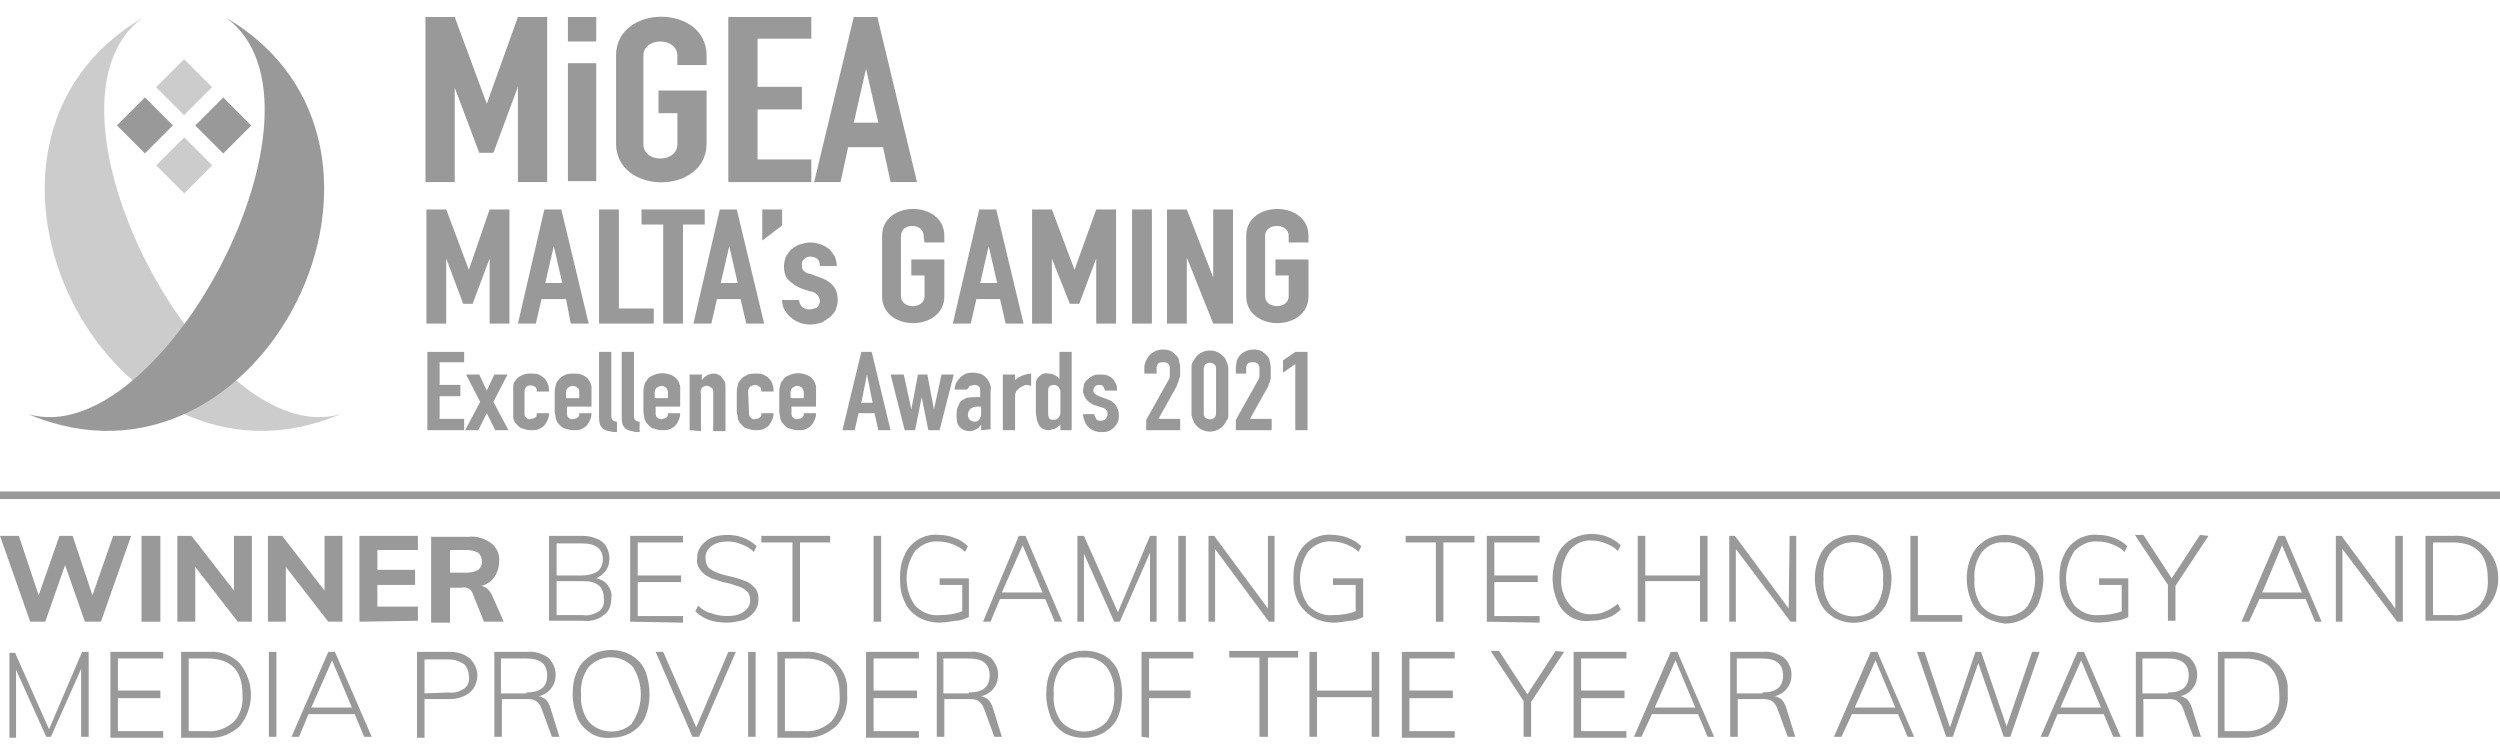 <?xml version="1.0" encoding="utf-8"?>
<!-- Generator: Adobe Illustrator 25.4.1, SVG Export Plug-In . SVG Version: 6.00 Build 0)  -->
<svg version="1.1" id="Layer_1" xmlns="http://www.w3.org/2000/svg" xmlns:xlink="http://www.w3.org/1999/xlink" x="0px" y="0px"
	 viewBox="0 0 265 80" style="enable-background:new 0 0 265 80;" xml:space="preserve">
<style type="text/css">
	.st0{fill:#CCCCCC;}
	.st1{fill:#999999;}
</style>
<g>
	<rect x="17.4" y="7.1" transform="matrix(0.707 -0.707 0.707 0.707 -0.781 16.525)" class="st0" width="4.2" height="4.2"/>
	<rect x="17.4" y="15.4" transform="matrix(0.707 -0.707 0.707 0.707 -6.63 18.946)" class="st0" width="4.2" height="4.2"/>
	<rect x="13.3" y="11.2" transform="matrix(0.707 -0.707 0.707 0.707 -4.929 14.775)" class="st1" width="4.2" height="4.2"/>
	<rect x="21.6" y="11.2" transform="matrix(0.707 -0.707 0.707 0.707 -2.494 20.656)" class="st1" width="4.2" height="4.2"/>
	<path class="st0" d="M15.1,1.9c-23.1,13.6-3.8,52.5,21,42C22,48,2.5,11.2,15.1,1.9z"/>
	<path class="st1" d="M24,1.9c23.1,13.6,3.8,52.5-21,42C17.1,48,36.6,11.2,24,1.9z"/>
	<rect x="60.2" y="1.8" class="st1" width="3" height="2.6"/>
	<rect x="60.2" y="6.7" class="st1" width="3" height="12.5"/>
	<polygon class="st1" points="54.9,1.8 51.6,11 48.2,1.8 45.1,1.8 45.1,19.3 48.2,19.3 48.2,9.3 50.8,16.2 52.3,16.2 54.9,9.2 
		54.9,19.3 58,19.3 58,1.8 	"/>
	<polygon class="st1" points="86,4.1 86,1.8 80.3,1.8 77.2,1.8 77.2,19.3 86,19.3 86,16.9 80.3,16.9 80.3,11.6 85,11.6 85,9.2 
		80.3,9.2 80.3,4.1 	"/>
	<path class="st1" d="M71.9,6.9h3v-1c0-5.5-9.6-5.5-9.6,0v9.3c0,5.5,9.6,5.5,9.6,0V9.6h-5.1v2.4h2v3.3l0,0c0,2-3.6,2-3.6,0l0,0V5.9
		l0,0c0-2,3.6-2,3.6,0V6.9z"/>
	<path class="st1" d="M94.4,19.3h2.8L93,1.8h-2.5l-4.2,17.5h2.8l0.8-3.7h3.7L94.4,19.3z M90.5,13l1.3-5.7l1.3,5.7L90.5,13z"/>
	<polygon class="st1" points="51.9,22.2 49.7,28.6 47.3,22.2 45.2,22.2 45.2,34.3 47.3,34.3 47.3,27.4 49.1,32.2 50.1,32.2 
		51.9,27.4 51.9,34.3 54,34.3 54,22.2 	"/>
	<polygon class="st1" points="65.6,22.2 63.5,22.2 63.5,22.2 63.5,34.3 69.3,34.3 69.3,32.7 65.6,32.7 	"/>
	<path class="st1" d="M79.1,34.3H81l-2.9-12.1h-1.8l-2.8,12.1h1.9l0.6-2.6h2.5L79.1,34.3z M76.4,30l0.9-3.9l0.9,3.9H76.4z"/>
	<path class="st1" d="M60.5,34.3h1.9l-2.9-12.1h-1.8l-2.8,12.1h1.9l0.6-2.6H60L60.5,34.3z M57.8,30l0.9-3.9l0.9,3.9H57.8z"/>
	<polygon class="st1" points="68,22.2 68,23.8 70.3,23.8 70.3,34.3 70.3,34.3 70.3,34.3 72.4,34.3 72.4,34.3 72.4,34.3 72.4,23.8 
		74.7,23.8 74.7,22.2 	"/>
	<path class="st1" d="M106.6,34.3h1.9l-2.9-12.1h-1.8L101,34.3h1.9l0.6-2.6h2.5L106.6,34.3z M103.9,30l0.9-3.9l0.9,3.9H103.9z"/>
	<polygon class="st1" points="116.2,22.2 113.9,28.6 111.5,22.2 109.4,22.2 109.4,34.3 111.5,34.3 111.5,27.4 113.4,32.2 
		114.4,32.2 116.2,27.4 116.2,34.3 118.3,34.3 118.3,22.2 	"/>
	<polygon class="st1" points="122.1,22.2 120,22.2 120,22.2 120,34.3 122.1,34.3 	"/>
	<path class="st1" d="M98,25.7h2.1v-0.7c0-3.8-6.6-3.8-6.6,0v6.4c0,3.8,6.6,3.8,6.6,0v-3.9h-3.5v1.7H98v2.2l0,0c0,1.4-2.5,1.4-2.5,0
		l0,0v-6.4l0,0c0-1.4,2.4-1.4,2.4,0L98,25.7z"/>
	<path class="st1" d="M136.6,25.7h2.1v-0.7c0-3.8-6.6-3.8-6.6,0v6.4c0,3.8,6.6,3.8,6.6,0v-3.9h-3.5v1.7h1.4v2.2l0,0
		c0,1.4-2.5,1.4-2.5,0l0,0v-6.4l0,0c0-1.4,2.5-1.4,2.5,0V25.7z"/>
	<polygon class="st1" points="128.6,22.2 128.6,22.2 128.6,29.4 125.8,22.2 123.7,22.2 123.7,22.2 123.7,34.3 125.8,34.3 
		125.8,27.3 128.6,34.3 130.7,34.3 130.7,22.2 	"/>
	<polygon class="st1" points="82.9,22.2 80.8,22.2 80.8,22.2 80.8,25.5 82.9,23.9 	"/>
	<path class="st1" d="M86.9,28.1c0-0.3-0.1-0.5-0.3-0.7c-0.2-0.1-0.4-0.2-0.7-0.2c-0.3,0-0.5,0.1-0.7,0.3c-0.2,0.2-0.2,0.4-0.2,0.6
		c0,0.2,0,0.3,0.1,0.5c0.2,0.2,0.4,0.4,0.7,0.4l1.1,0.4c0.6,0.2,1.1,0.5,1.5,1c0.3,0.4,0.4,0.9,0.4,1.4c0,0.4-0.1,0.7-0.2,1
		c-0.1,0.3-0.4,0.6-0.6,0.8c-0.3,0.2-0.6,0.4-0.9,0.6c-0.4,0.1-0.8,0.2-1.2,0.2c-0.7,0-1.4-0.2-2-0.7c-0.3-0.2-0.5-0.5-0.7-0.8
		c-0.2-0.3-0.3-0.7-0.3-1.1h1.8c0,0.2,0.1,0.5,0.3,0.7c0.2,0.2,0.5,0.3,0.8,0.3c0.3,0,0.5-0.1,0.8-0.2c0.2-0.2,0.3-0.4,0.3-0.7
		c0-0.2-0.1-0.4-0.2-0.6c-0.2-0.2-0.5-0.4-0.8-0.4l-0.9-0.3c-0.5-0.2-1-0.5-1.4-0.9c-0.4-0.4-0.5-0.9-0.5-1.5c0-0.3,0.1-0.7,0.2-1
		c0.2-0.3,0.4-0.6,0.6-0.8c0.3-0.2,0.6-0.4,0.9-0.5c0.4-0.1,0.7-0.2,1.1-0.2c0.4,0,0.7,0.1,1.1,0.2c0.3,0.1,0.6,0.3,0.9,0.5
		c0.2,0.2,0.4,0.5,0.6,0.8c0.1,0.3,0.2,0.6,0.2,1H86.9z"/>
	<path class="st1" d="M45.3,45.6v-8.3h3.9v1.1h-2.6v2.4h2.2V42h-2.2v2.4h2.6v1.2L45.3,45.6z"/>
	<path class="st1" d="M49.3,45.6l1.6-3l-1.5-2.9h1.4l0.8,1.7l0.8-1.7h1.4l-1.5,2.9l1.6,3h-1.4l-0.9-1.8l-0.9,1.8H49.3z"/>
	<path class="st1" d="M55.6,43.9c0,0.2,0.1,0.3,0.2,0.4c0.1,0.1,0.3,0.2,0.5,0.1c0.2,0,0.4-0.1,0.5-0.2c0.1-0.1,0.1-0.3,0.1-0.4h1.3
		c0,0.5-0.2,0.9-0.5,1.3c-0.2,0.2-0.4,0.3-0.6,0.4c-0.3,0.1-0.5,0.1-0.8,0.1c-0.4,0-0.7-0.1-1-0.2c-0.3-0.1-0.5-0.4-0.7-0.6
		c-0.1-0.2-0.2-0.4-0.2-0.5c0-0.2,0-0.4,0-0.7v-2c0-0.2,0-0.4,0-0.7c0-0.2,0.1-0.4,0.2-0.5c0.2-0.3,0.4-0.5,0.7-0.6
		c0.3-0.2,0.7-0.2,1-0.2c0.3,0,0.6,0,0.8,0.1c0.2,0.1,0.4,0.2,0.6,0.4c0.4,0.4,0.5,0.9,0.5,1.4h-1.3c0-0.2,0-0.4-0.2-0.5
		c-0.3-0.2-0.7-0.2-0.9,0c-0.1,0.1-0.2,0.3-0.2,0.5V43.9z"/>
	<path class="st1" d="M62.7,43.1h-2.6v0.8c0,0.2,0.1,0.3,0.2,0.4c0.1,0.1,0.3,0.2,0.5,0.1c0.2,0,0.4-0.1,0.5-0.2
		c0.1-0.1,0.1-0.3,0.1-0.4h1.3c0,0.5-0.2,0.9-0.5,1.3c-0.2,0.2-0.4,0.3-0.6,0.4c-0.3,0.1-0.5,0.1-0.8,0.1c-0.4,0-0.7-0.1-1-0.2
		c-0.3-0.1-0.5-0.4-0.7-0.6c-0.1-0.2-0.2-0.4-0.2-0.5c0-0.2-0.1-0.4-0.1-0.7v-2c0-0.2,0-0.4,0.1-0.7c0-0.2,0.1-0.4,0.2-0.5
		c0.2-0.3,0.4-0.5,0.7-0.6c0.3-0.2,0.7-0.2,1-0.2c0.3,0,0.6,0,0.8,0.1c0.7,0.2,1.2,0.9,1.1,1.7V43.1z M60.1,42.2h1.3v-0.6
		c0-0.2,0-0.4-0.2-0.5c-0.1-0.1-0.3-0.2-0.5-0.2c-0.2,0-0.3,0.1-0.5,0.2c-0.1,0.1-0.2,0.3-0.2,0.5V42.2z"/>
	<path class="st1" d="M63.5,37.3h1.3V44c0,0.2,0,0.3,0.1,0.5c0.1,0.1,0.3,0.2,0.5,0.2v1.1c-0.3,0-0.5,0-0.8-0.1
		c-0.2,0-0.4-0.1-0.6-0.2c-0.2-0.1-0.3-0.3-0.4-0.5c-0.1-0.3-0.1-0.6-0.1-0.9L63.5,37.3z"/>
	<path class="st1" d="M65.9,37.3h1.3V44c0,0.2,0,0.3,0.1,0.5c0.1,0.1,0.3,0.2,0.5,0.2v1.1c-0.3,0-0.5,0-0.8-0.1
		c-0.2,0-0.4-0.1-0.6-0.2c-0.2-0.1-0.3-0.3-0.4-0.5c-0.1-0.3-0.1-0.6-0.1-0.9L65.9,37.3z"/>
	<path class="st1" d="M72.1,43.1h-2.6v0.8c0,0.2,0.1,0.3,0.2,0.4c0.1,0.1,0.3,0.2,0.5,0.1c0.2,0,0.4-0.1,0.5-0.2
		c0.1-0.1,0.1-0.3,0.1-0.4h1.3c0,0.5-0.2,0.9-0.5,1.3c-0.2,0.2-0.4,0.3-0.6,0.4c-0.3,0.1-0.5,0.1-0.8,0.1c-0.4,0-0.7-0.1-1-0.2
		c-0.3-0.1-0.5-0.4-0.7-0.6c-0.1-0.2-0.2-0.4-0.2-0.5c0-0.2-0.1-0.4-0.1-0.7v-2c0-0.2,0-0.4,0.1-0.7c0-0.2,0.1-0.4,0.2-0.5
		c0.2-0.3,0.4-0.5,0.7-0.6c0.6-0.3,1.2-0.3,1.8-0.1c0.7,0.2,1.2,0.9,1.1,1.7V43.1z M69.5,42.2h1.3v-0.6c0-0.2-0.1-0.4-0.2-0.5
		c-0.1-0.1-0.3-0.2-0.5-0.2c-0.2,0-0.3,0.1-0.5,0.2c-0.1,0.1-0.2,0.3-0.2,0.5V42.2z"/>
	<path class="st1" d="M73.1,45.6v-5.9h1.3v0.6l0,0c0.1-0.2,0.3-0.3,0.5-0.5c0.2-0.1,0.5-0.2,0.7-0.2c0.2,0,0.3,0,0.5,0.1
		c0.2,0.1,0.3,0.1,0.4,0.3c0.1,0.1,0.2,0.3,0.3,0.4c0.1,0.2,0.1,0.4,0.1,0.7v4.6h-1.3v-4.1c0-0.2,0-0.4-0.2-0.5
		c-0.1-0.1-0.3-0.2-0.5-0.2c-0.2,0-0.4,0.1-0.5,0.2c-0.1,0.2-0.2,0.4-0.1,0.6v4L73.1,45.6z"/>
	<path class="st1" d="M79.4,43.9c0,0.2,0.1,0.3,0.2,0.4c0.1,0.1,0.3,0.2,0.5,0.1c0.2,0,0.4-0.1,0.5-0.2c0.1-0.1,0.1-0.3,0.1-0.4H82
		c0,0.5-0.2,0.9-0.5,1.3c-0.2,0.2-0.4,0.3-0.6,0.4c-0.3,0.1-0.5,0.1-0.8,0.1c-0.4,0-0.7-0.1-1-0.2c-0.3-0.1-0.5-0.4-0.7-0.6
		c-0.1-0.2-0.2-0.4-0.2-0.5c0-0.2-0.1-0.4-0.1-0.7v-2c0-0.2,0-0.4,0.1-0.7c0-0.2,0.1-0.4,0.2-0.5c0.2-0.3,0.4-0.5,0.7-0.6
		c0.3-0.2,0.7-0.2,1-0.2c0.3,0,0.6,0,0.8,0.1c0.2,0.1,0.4,0.2,0.6,0.4c0.4,0.4,0.5,0.9,0.5,1.4h-1.3c0-0.2,0-0.4-0.2-0.5
		c-0.1-0.1-0.3-0.2-0.5-0.2c-0.2,0-0.3,0.1-0.5,0.2c-0.1,0.1-0.2,0.3-0.2,0.5L79.4,43.9z"/>
	<path class="st1" d="M86.5,43.1h-2.6v0.8c0,0.2,0.1,0.3,0.2,0.4c0.1,0.1,0.3,0.2,0.5,0.1c0.2,0,0.4-0.1,0.5-0.2
		c0.1-0.1,0.1-0.3,0.1-0.4h1.3c0,0.5-0.2,0.9-0.5,1.3c-0.2,0.2-0.4,0.3-0.6,0.4c-0.3,0.1-0.5,0.1-0.8,0.1c-0.4,0-0.7-0.1-1-0.2
		c-0.3-0.1-0.5-0.4-0.7-0.6c-0.1-0.2-0.2-0.4-0.2-0.5c0-0.2-0.1-0.4-0.1-0.7v-2c0-0.2,0-0.4,0.1-0.7c0-0.2,0.1-0.4,0.2-0.5
		c0.2-0.3,0.4-0.5,0.7-0.6c0.6-0.3,1.2-0.3,1.8-0.1c0.7,0.2,1.2,0.9,1.1,1.7V43.1z M83.9,42.2h1.3v-0.6c0-0.2-0.1-0.4-0.2-0.5
		c-0.1-0.1-0.3-0.2-0.5-0.2c-0.2,0-0.3,0.1-0.5,0.2c-0.1,0.1-0.2,0.3-0.2,0.5V42.2z"/>
	<path class="st1" d="M89.3,45.6l2-8.3h1.1l2,8.3h-1.3l-0.4-1.8H91l-0.4,1.8H89.3z M92.5,42.7l-0.6-3l0,0l-0.6,3H92.5z"/>
	<path class="st1" d="M101.1,39.7l-1.5,5.9h-1.2l-0.7-3.5l0,0L97,45.6h-1.1l-1.5-5.9h1.4l0.8,3.7l0,0l0.7-3.7h1l0.7,3.7l0,0l0.8-3.7
		L101.1,39.7z"/>
	<path class="st1" d="M104,45.6v-0.6l0,0c-0.1,0.2-0.3,0.4-0.5,0.5c-0.2,0.1-0.5,0.2-0.7,0.2c-0.2,0-0.3,0-0.5-0.1
		c-0.2,0-0.3-0.1-0.4-0.2c-0.2-0.1-0.3-0.3-0.4-0.5c-0.1-0.3-0.1-0.5-0.1-0.8c0-0.3,0-0.6,0.1-0.9c0.1-0.2,0.2-0.5,0.3-0.6
		c0.2-0.2,0.4-0.3,0.6-0.4c0.3-0.1,0.7-0.1,1-0.1h0.1h0.1h0.3v-0.6c0-0.2,0-0.4-0.1-0.5c-0.1-0.1-0.3-0.2-0.5-0.2
		c-0.2,0-0.3,0.1-0.5,0.1c-0.1,0.1-0.2,0.3-0.3,0.4h-1.3c0-0.5,0.2-0.9,0.6-1.3c0.2-0.2,0.4-0.3,0.6-0.4c0.3-0.1,0.5-0.1,0.8-0.1
		c0.2,0,0.5,0.1,0.7,0.1c0.2,0.1,0.4,0.2,0.6,0.4c0.2,0.2,0.3,0.4,0.4,0.6c0.1,0.3,0.2,0.5,0.1,0.8v4.1L104,45.6z M104,43.1
		c-0.1,0-0.2,0-0.4,0c-0.3,0-0.5,0.1-0.7,0.2c-0.2,0.2-0.3,0.4-0.3,0.7c0,0.2,0.1,0.4,0.2,0.5c0.1,0.1,0.3,0.2,0.5,0.2
		c0.2,0,0.4-0.1,0.5-0.2c0.1-0.2,0.2-0.4,0.2-0.6V43.1z"/>
	<path class="st1" d="M106.3,45.6v-5.9h1.3v0.6c0.2-0.2,0.5-0.4,0.8-0.5c0.3-0.1,0.6-0.2,0.9-0.2v1.3c-0.1,0-0.3-0.1-0.4-0.1
		c-0.1,0-0.3,0-0.4,0.1c-0.3,0.1-0.6,0.3-0.8,0.6c-0.1,0.2-0.1,0.4-0.1,0.6v3.5L106.3,45.6z"/>
	<path class="st1" d="M112.4,45.6v-0.6c-0.1,0.1-0.2,0.2-0.2,0.2c-0.1,0.1-0.2,0.1-0.3,0.2c-0.1,0.1-0.2,0.1-0.3,0.1
		c-0.1,0-0.3,0.1-0.4,0.1c-0.5,0-0.9-0.2-1.1-0.6c-0.1-0.2-0.1-0.3-0.2-0.5c0-0.3-0.1-0.5-0.1-0.8v-2.2c0-0.3,0-0.6,0-0.9
		c0-0.4,0.3-0.7,0.6-0.9c0.2-0.1,0.5-0.2,0.7-0.1c0.5,0,0.9,0.2,1.2,0.6l0,0v-2.9h1.3v8.3H112.4z M111.1,43.7c0,0.2,0,0.4,0.1,0.6
		c0.1,0.2,0.3,0.2,0.5,0.2c0.2,0,0.4-0.1,0.5-0.2c0.1-0.2,0.2-0.3,0.2-0.5v-2.3c0-0.2-0.1-0.3-0.2-0.5c-0.1-0.1-0.3-0.2-0.5-0.2
		c-0.2,0-0.4,0.1-0.5,0.2c-0.1,0.2-0.1,0.3-0.1,0.5V43.7z"/>
	<path class="st1" d="M117.1,41.4c0-0.2-0.1-0.3-0.2-0.5c-0.1-0.1-0.3-0.1-0.4-0.1c-0.3,0-0.6,0.2-0.6,0.6c0,0,0,0,0,0
		c0,0.1,0,0.2,0.1,0.3c0.1,0.1,0.3,0.2,0.5,0.3l0.8,0.3c0.8,0.2,1.3,0.9,1.3,1.7c0,0.2,0,0.5-0.1,0.7c-0.1,0.2-0.2,0.4-0.4,0.6
		c-0.2,0.2-0.4,0.3-0.6,0.4c-0.3,0.1-0.5,0.1-0.8,0.1c-0.5,0-1-0.2-1.3-0.5c-0.2-0.2-0.3-0.3-0.4-0.6c-0.1-0.2-0.2-0.5-0.2-0.8h1.2
		c0,0.2,0.1,0.3,0.2,0.5c0.1,0.2,0.3,0.2,0.5,0.2c0.2,0,0.4-0.1,0.5-0.2c0.1-0.1,0.2-0.3,0.2-0.5c0-0.2,0-0.3-0.1-0.4
		c-0.1-0.1-0.3-0.3-0.5-0.3l-0.6-0.2c-0.4-0.1-0.7-0.3-1-0.6c-0.2-0.3-0.4-0.6-0.4-1c0-0.2,0.1-0.5,0.1-0.7c0.2-0.4,0.6-0.7,1-0.9
		c0.2-0.1,0.5-0.1,0.7-0.1c0.3,0,0.5,0,0.8,0.1c0.2,0.1,0.4,0.2,0.6,0.4c0.1,0.2,0.2,0.3,0.3,0.5c0.1,0.2,0.1,0.4,0.1,0.7
		L117.1,41.4z"/>
	<path class="st1" d="M121.5,45.6v-1.1l2.3-4.1c0.1-0.2,0.2-0.3,0.2-0.5c0-0.2,0-0.4,0-0.6c0-0.1,0-0.2,0-0.3c0-0.1,0-0.2-0.1-0.3
		c0-0.1-0.1-0.2-0.2-0.2c-0.1-0.1-0.2-0.1-0.4-0.1c-0.2,0-0.3,0-0.5,0.1c-0.1,0.1-0.2,0.3-0.2,0.4v0.7h-1.3v-0.7
		c0-0.2,0.1-0.5,0.2-0.7c0.1-0.2,0.2-0.4,0.4-0.6c0.2-0.2,0.4-0.3,0.6-0.4c0.5-0.2,1.1-0.2,1.6,0c0.2,0.1,0.4,0.3,0.6,0.5
		c0.2,0.2,0.3,0.4,0.3,0.7c0.1,0.3,0.1,0.5,0.1,0.8c0,0.2,0,0.4,0,0.5c0,0.1,0,0.3-0.1,0.4c0,0.1-0.1,0.3-0.1,0.4
		c-0.1,0.1-0.1,0.3-0.2,0.5l-1.9,3.4h2.3v1.2L121.5,45.6z"/>
	<path class="st1" d="M126.3,39c0-0.3,0-0.5,0.2-0.7c0.1-0.2,0.2-0.4,0.4-0.6c0.2-0.2,0.4-0.3,0.6-0.4c0.5-0.2,1-0.2,1.5,0
		c0.2,0.1,0.4,0.2,0.6,0.4c0.2,0.2,0.3,0.3,0.4,0.6c0.1,0.2,0.2,0.5,0.2,0.7v4.9c0,0.3,0,0.5-0.2,0.7c-0.1,0.2-0.2,0.4-0.4,0.6
		c-0.2,0.2-0.4,0.3-0.6,0.4c-0.5,0.2-1,0.2-1.5,0c-0.2-0.1-0.4-0.2-0.6-0.4c-0.2-0.2-0.3-0.3-0.4-0.6c-0.1-0.2-0.2-0.5-0.2-0.7V39z
		 M127.6,43.9c0,0.2,0.1,0.3,0.2,0.4c0.3,0.2,0.6,0.2,0.9,0c0.1-0.1,0.2-0.3,0.2-0.4V39c0-0.2-0.1-0.3-0.2-0.4
		c-0.3-0.2-0.6-0.2-0.9,0c-0.1,0.1-0.2,0.3-0.2,0.4V43.9z"/>
	<path class="st1" d="M131,45.6v-1.1l2.3-4.1c0.1-0.2,0.2-0.3,0.2-0.5c0-0.2,0-0.4,0-0.6c0-0.1,0-0.2,0-0.3c0-0.1,0-0.2-0.1-0.3
		c0-0.1-0.1-0.2-0.2-0.2c-0.1-0.1-0.2-0.1-0.4-0.1c-0.2,0-0.3,0-0.5,0.1c-0.1,0.1-0.2,0.3-0.2,0.4v0.7H131v-0.7
		c0-0.2,0.1-0.5,0.1-0.7c0.1-0.2,0.2-0.4,0.4-0.6c0.2-0.2,0.4-0.3,0.6-0.4c0.5-0.2,1.1-0.2,1.6,0c0.2,0.1,0.4,0.3,0.6,0.5
		c0.2,0.2,0.3,0.4,0.3,0.7c0.1,0.3,0.1,0.5,0.1,0.8c0,0.2,0,0.4,0,0.5c0,0.1,0,0.3,0,0.4c0,0.1-0.1,0.3-0.1,0.4
		c-0.1,0.1-0.1,0.3-0.2,0.5l-1.9,3.4h2.3v1.2L131,45.6z"/>
	<path class="st1" d="M137.3,45.6v-7l-1.3,0.9v-1.3l1.3-0.9h1.3v8.3H137.3z"/>
	<path class="st1" d="M12,56.8h1.9l-3.2,9.1H9l-2.1-6l-2.1,6H3.2L0,56.8h2l2.1,6.3l2.2-6.3h1.4l2.1,6.3L12,56.8z"/>
	<path class="st1" d="M15,65.9v-9.1h2v9.1H15z"/>
	<path class="st1" d="M24.8,56.8h1.9v9.1h-1.5l-4.5-5.8v5.8h-1.9v-9.1h1.5l4.5,5.8V56.8z"/>
	<path class="st1" d="M34.4,56.8h1.9v9.1h-1.5l-4.5-5.8v5.8h-1.9v-9.1h1.5l4.5,5.8V56.8z"/>
	<path class="st1" d="M38.1,65.9v-9.1h6.2v1.5H40v2.1h4v1.6h-4v2.3h4.3v1.5L38.1,65.9z"/>
	<path class="st1" d="M53.4,65.9h-2.1l-1.2-3c-0.1-0.2-0.2-0.4-0.4-0.5c-0.2-0.1-0.5-0.2-0.7-0.1h-1.3v3.7h-2v-9.1h4
		c0.9-0.1,1.7,0.2,2.4,0.7c0.6,0.5,0.9,1.2,0.8,2c0,0.6-0.2,1.1-0.5,1.6c-0.3,0.4-0.8,0.8-1.4,0.9c0.6,0.1,1,0.6,1.2,1.1L53.4,65.9z
		 M49.5,60.7c0.4,0,0.9-0.1,1.2-0.3c0.5-0.4,0.5-1.2,0.1-1.7c0,0-0.1-0.1-0.1-0.1c-0.4-0.2-0.8-0.3-1.2-0.3h-1.8v2.4H49.5z"/>
	<path class="st1" d="M64.4,62c0.3,0.4,0.5,0.9,0.4,1.4c0,0.7-0.2,1.4-0.8,1.8c-0.6,0.5-1.4,0.7-2.2,0.6h-3.6v-9h3.5
		c0.8,0,1.5,0.2,2.1,0.6c0.5,0.4,0.8,1.1,0.8,1.8c0,0.4-0.1,0.9-0.4,1.3c-0.3,0.4-0.6,0.6-1,0.8C63.7,61.4,64.1,61.6,64.4,62z
		 M59,61h2.6c0.6,0,1.2-0.1,1.7-0.4c0.4-0.3,0.6-0.8,0.6-1.3c0-1.1-0.7-1.7-2.2-1.7H59V61z M63.5,64.8c0.4-0.3,0.6-0.8,0.5-1.4
		c0-1.2-0.7-1.8-2.2-1.8H59v3.6h2.8C62.4,65.3,63,65.1,63.5,64.8L63.5,64.8z"/>
	<path class="st1" d="M66.8,65.9v-9.1h5.6v0.7h-4.8V61h4.6v0.7h-4.6v3.6h4.8v0.7L66.8,65.9z"/>
	<path class="st1" d="M75.1,65.7c-0.5-0.2-1-0.5-1.4-0.9l0.3-0.6c0.4,0.4,0.9,0.7,1.4,0.8c0.5,0.2,1.1,0.3,1.7,0.3
		c0.6,0,1.3-0.1,1.8-0.5c0.4-0.3,0.7-0.8,0.6-1.3c0-0.3-0.1-0.6-0.3-0.8c-0.2-0.2-0.5-0.4-0.8-0.5c-0.4-0.1-0.8-0.3-1.3-0.4
		c-0.6-0.1-1.1-0.3-1.7-0.5c-0.4-0.2-0.8-0.4-1.1-0.8c-0.3-0.4-0.5-0.8-0.4-1.3c0-0.5,0.1-0.9,0.4-1.3c0.3-0.4,0.7-0.7,1.1-0.9
		c0.5-0.2,1.1-0.3,1.7-0.3c0.6,0,1.2,0.1,1.7,0.3c0.5,0.2,1,0.5,1.4,0.9l-0.3,0.6c-0.4-0.4-0.8-0.6-1.3-0.8
		c-0.5-0.2-0.9-0.3-1.4-0.3c-0.6,0-1.3,0.1-1.8,0.5c-0.4,0.3-0.7,0.8-0.6,1.4c0,0.4,0.2,0.9,0.6,1.1c0.5,0.3,1.1,0.5,1.6,0.6
		l0.4,0.1c0.5,0.1,1.1,0.3,1.6,0.5c0.4,0.1,0.7,0.4,1,0.7c0.3,0.3,0.4,0.8,0.4,1.2c0,0.5-0.1,0.9-0.4,1.3c-0.3,0.4-0.7,0.7-1.1,0.9
		C78.1,65.9,77.6,66,77,66C76.3,66,75.7,65.9,75.1,65.7z"/>
	<path class="st1" d="M84,65.9v-8.4h-3.3v-0.7H88v0.7h-3.2v8.4H84z"/>
	<path class="st1" d="M92.6,65.9v-9.1h0.8v9.1H92.6z"/>
	<path class="st1" d="M102.7,61.3v4.1c-0.4,0.2-0.9,0.4-1.4,0.4c-0.6,0.1-1.2,0.2-1.7,0.2c-0.8,0-1.6-0.2-2.3-0.6
		c-0.6-0.4-1.1-0.9-1.4-1.6c-0.4-0.8-0.5-1.6-0.5-2.5c0-0.9,0.1-1.7,0.5-2.5c0.3-0.7,0.8-1.2,1.4-1.6c0.7-0.4,1.5-0.6,2.2-0.5
		c1.1,0,2.3,0.4,3.1,1.2l-0.3,0.6c-0.4-0.4-0.8-0.6-1.3-0.8c-0.5-0.2-1-0.3-1.5-0.3c-0.9-0.1-1.8,0.3-2.5,1c-1.2,1.8-1.2,4.1,0,5.8
		c0.7,0.7,1.6,1.1,2.6,1c0.8,0,1.6-0.1,2.4-0.4V62h-2.4v-0.7L102.7,61.3z"/>
	<path class="st1" d="M111.8,65.9l-1-2.4H106l-1,2.4h-0.8l3.8-9.1h0.7l3.9,9.1H111.8z M106.2,62.8h4.3l-2.1-5L106.2,62.8z"/>
	<path class="st1" d="M121.9,56.8h0.7v9.1h-0.7v-7.3l-3.2,7.3h-0.6l-3.2-7.2v7.2h-0.7v-9.1h0.7l3.6,8.1L121.9,56.8z"/>
	<path class="st1" d="M124.9,65.9v-9.1h0.8v9.1H124.9z"/>
	<path class="st1" d="M134.4,56.8h0.7v9.1h-0.6l-5.7-7.7v7.7h-0.7v-9.1h0.6l5.7,7.7L134.4,56.8z"/>
	<path class="st1" d="M144.5,61.3v4.1c-0.4,0.2-0.9,0.4-1.4,0.4c-0.6,0.1-1.2,0.2-1.7,0.2c-0.8,0-1.6-0.2-2.3-0.6
		c-0.6-0.4-1.1-0.9-1.5-1.6c-0.4-0.8-0.5-1.6-0.5-2.5c0-0.9,0.1-1.7,0.5-2.5c0.3-0.7,0.8-1.2,1.4-1.6c0.7-0.4,1.5-0.6,2.2-0.5
		c1.1,0,2.3,0.4,3.1,1.2l-0.3,0.6c-0.4-0.4-0.8-0.6-1.3-0.8c-0.5-0.2-1-0.3-1.5-0.3c-0.9-0.1-1.8,0.3-2.5,1c-1.2,1.8-1.2,4.1,0,5.8
		c0.7,0.7,1.6,1.1,2.6,1c0.8,0,1.6-0.1,2.4-0.4V62h-2.4v-0.7L144.5,61.3z"/>
	<path class="st1" d="M152.2,65.9v-8.4H149v-0.7h7.3v0.7H153v8.4H152.2z"/>
	<path class="st1" d="M157.6,65.9v-9.1h5.6v0.7h-4.8V61h4.6v0.7h-4.6v3.6h4.8v0.7L157.6,65.9z"/>
	<path class="st1" d="M166.5,65.4c-0.6-0.4-1.1-0.9-1.4-1.6c-0.7-1.6-0.7-3.4,0-5c0.3-0.7,0.8-1.2,1.4-1.6c0.7-0.4,1.4-0.6,2.2-0.6
		c0.6,0,1.2,0.1,1.7,0.3c0.5,0.2,1,0.5,1.4,0.9l-0.3,0.6c-0.4-0.4-0.8-0.6-1.3-0.8c-0.5-0.2-0.9-0.3-1.4-0.3c-0.9-0.1-1.8,0.3-2.4,1
		c-0.6,0.8-0.9,1.9-0.9,2.9c-0.1,1,0.2,2.1,0.9,2.9c0.6,0.7,1.5,1.1,2.4,1c0.5,0,1-0.1,1.4-0.3c0.5-0.2,0.9-0.5,1.3-0.8l0.3,0.6
		c-0.4,0.4-0.8,0.7-1.4,0.9c-0.6,0.2-1.1,0.3-1.7,0.3C167.9,65.9,167.2,65.8,166.5,65.4z"/>
	<path class="st1" d="M180.2,56.8h0.8v9.1h-0.8v-4.3h-5.8v4.3h-0.8v-9.1h0.8V61h5.8L180.2,56.8z"/>
	<path class="st1" d="M189.7,56.8h0.7v9.1h-0.6l-5.8-7.7v7.7h-0.7v-9.1h0.6l5.7,7.7L189.7,56.8z"/>
	<path class="st1" d="M194.3,65.4c-0.6-0.4-1.1-0.9-1.4-1.6c-0.7-1.6-0.7-3.4,0-4.9c0.3-0.7,0.8-1.2,1.4-1.6
		c0.7-0.4,1.4-0.6,2.1-0.6c0.8,0,1.5,0.2,2.2,0.6c0.6,0.4,1.1,0.9,1.4,1.6c0.3,0.8,0.5,1.6,0.5,2.5c0,0.8-0.2,1.7-0.5,2.5
		c-0.3,0.7-0.8,1.2-1.4,1.6C197.2,66.2,195.6,66.2,194.3,65.4z M198.8,64.3c0.6-0.8,0.9-1.9,0.8-2.9c0.1-1-0.2-2.1-0.8-2.9
		c-1.2-1.3-3.3-1.4-4.6-0.1c0,0-0.1,0.1-0.1,0.1c-0.6,0.8-0.9,1.9-0.8,2.9c-0.1,1,0.2,2.1,0.8,2.9c1.2,1.3,3.3,1.4,4.6,0.2
		C198.7,64.4,198.7,64.3,198.8,64.3L198.8,64.3z"/>
	<path class="st1" d="M202.5,65.9v-9.1h0.8v8.4h4.7v0.7L202.5,65.9z"/>
	<path class="st1" d="M210.4,65.4c-0.6-0.4-1.1-0.9-1.4-1.6c-0.7-1.6-0.7-3.4,0-4.9c0.3-0.7,0.8-1.2,1.4-1.6
		c0.6-0.4,1.4-0.6,2.1-0.6c0.8,0,1.5,0.2,2.2,0.6c0.6,0.4,1.1,0.9,1.4,1.6c0.3,0.8,0.5,1.6,0.5,2.5c0,0.8-0.2,1.7-0.5,2.5
		c-0.3,0.7-0.8,1.2-1.4,1.6c-0.7,0.4-1.4,0.6-2.2,0.6C211.8,66,211,65.8,210.4,65.4z M214.9,64.3c1.1-1.8,1.1-4,0-5.8
		c-0.6-0.7-1.5-1.1-2.4-1c-0.9-0.1-1.8,0.3-2.4,1c-0.6,0.8-0.9,1.9-0.8,2.9c-0.1,1,0.2,2.1,0.8,2.9c1.2,1.3,3.3,1.4,4.6,0.2
		C214.8,64.4,214.8,64.3,214.9,64.3L214.9,64.3z"/>
	<path class="st1" d="M225.6,61.3v4.1c-0.4,0.2-0.9,0.4-1.4,0.4c-0.6,0.1-1.2,0.2-1.7,0.2c-0.8,0-1.6-0.2-2.3-0.6
		c-0.6-0.4-1.1-0.9-1.4-1.6c-0.4-0.8-0.5-1.6-0.5-2.5c0-0.9,0.1-1.7,0.5-2.5c0.3-0.7,0.8-1.2,1.4-1.6c0.7-0.4,1.5-0.6,2.2-0.5
		c1.1,0,2.3,0.4,3.1,1.2l-0.3,0.6c-0.4-0.4-0.8-0.6-1.3-0.8c-0.5-0.2-1-0.3-1.5-0.3c-0.9-0.1-1.8,0.3-2.5,1c-1.2,1.8-1.2,4.1,0,5.8
		c0.7,0.7,1.6,1.1,2.6,1c0.8,0,1.6-0.1,2.4-0.4V62h-2.4v-0.7L225.6,61.3z"/>
	<path class="st1" d="M234.1,56.8l-3.5,5.3v3.7h-0.8v-3.8l-3.5-5.3h0.9l3,4.6l3-4.6L234.1,56.8z"/>
	<path class="st1" d="M245.4,65.9l-1-2.4h-4.9l-1.1,2.4h-0.8l3.9-9.1h0.7l3.9,9.1H245.4z M239.8,62.8h4.2l-2.1-5L239.8,62.8z"/>
	<path class="st1" d="M254,56.8h0.7v9.1h-0.6l-5.8-7.7v7.7h-0.7v-9.1h0.6l5.7,7.7V56.8z"/>
	<path class="st1" d="M257.1,56.8h2.9c2.5-0.2,4.7,1.7,4.8,4.2c0.2,2.5-1.7,4.7-4.2,4.8c-0.2,0-0.4,0-0.6,0h-2.9L257.1,56.8z
		 M260,65.2c1,0.1,2-0.3,2.8-1c0.7-0.8,1-1.8,0.9-2.9c0-2.5-1.2-3.8-3.7-3.8h-2.1v7.7L260,65.2z"/>
	<path class="st1" d="M8.7,69.1h0.7v9H8.6v-7.2l-3.2,7.2H4.9L1.7,71v7.2H1v-9h0.6l3.6,8.1L8.7,69.1z"/>
	<path class="st1" d="M11.7,78.1v-9h5.6v0.7h-4.8v3.4H17V74h-4.5v3.5h4.8v0.7H11.7z"/>
	<path class="st1" d="M19.2,69.1h2.9c1.2-0.1,2.4,0.3,3.3,1.2c1.6,2,1.6,4.7,0,6.7c-0.9,0.8-2.1,1.3-3.3,1.2h-2.9V69.1z M22,77.5
		c1,0.1,2-0.3,2.8-1c0.7-0.8,1-1.8,0.9-2.9c0-2.5-1.2-3.8-3.7-3.8h-2v7.7L22,77.5z"/>
	<path class="st1" d="M28.5,78.1v-9h0.8v9H28.5z"/>
	<path class="st1" d="M38.6,78.1l-1-2.4h-4.9l-1,2.4h-0.8l3.9-9h0.7l3.9,9H38.6z M33,75h4.3l-2.1-5L33,75z"/>
	<path class="st1" d="M44.2,69.1h3.5c0.8,0,1.5,0.2,2.1,0.7c0.5,0.5,0.8,1.1,0.8,1.8c0,0.7-0.3,1.4-0.8,1.8
		c-0.6,0.5-1.4,0.7-2.1,0.7H45v4.1h-0.8L44.2,69.1z M47.6,73.4c0.6,0.1,1.1-0.1,1.6-0.4c0.4-0.3,0.6-0.8,0.5-1.3
		c0-0.5-0.2-1-0.5-1.3c-0.5-0.3-1-0.5-1.6-0.5H45v3.6L47.6,73.4z"/>
	<path class="st1" d="M59.3,78.1h-0.8l-1.1-3c-0.1-0.3-0.3-0.6-0.6-0.8c-0.3-0.2-0.7-0.2-1.1-0.2h-2.5v4h-0.8v-9h3.5
		c0.8-0.1,1.6,0.2,2.2,0.6c0.5,0.5,0.8,1.1,0.8,1.8c0,0.5-0.1,1-0.5,1.5c-0.3,0.4-0.8,0.7-1.3,0.8c0.2,0,0.5,0.2,0.7,0.3
		c0.2,0.2,0.4,0.5,0.5,0.8L59.3,78.1z M55.8,73.4c1.5,0,2.2-0.6,2.2-1.8s-0.7-1.8-2.2-1.8h-2.7v3.7H55.8z"/>
	<path class="st1" d="M62.6,77.7c-0.6-0.4-1.1-0.9-1.4-1.6c-0.3-0.8-0.5-1.6-0.5-2.5c0-0.8,0.1-1.7,0.5-2.5c0.3-0.7,0.8-1.2,1.4-1.6
		c0.6-0.4,1.4-0.6,2.2-0.6c0.8,0,1.5,0.2,2.2,0.6c0.6,0.4,1.1,0.9,1.4,1.6c0.6,1.6,0.6,3.4,0,4.9c-0.3,0.7-0.8,1.2-1.4,1.6
		c-0.7,0.4-1.4,0.6-2.2,0.6C64,78.3,63.2,78.1,62.6,77.7z M67.1,76.5c1.1-1.8,1.1-4,0-5.8c-1.2-1.3-3.3-1.4-4.6-0.1
		c0,0-0.1,0.1-0.1,0.1c-0.6,0.8-0.9,1.9-0.8,2.9c-0.1,1,0.2,2.1,0.8,2.9c1.2,1.3,3.3,1.4,4.6,0.2C67,76.6,67,76.6,67.1,76.5
		L67.1,76.5z"/>
	<path class="st1" d="M77.2,69.1H78l-3.9,9h-0.7l-3.9-9h0.8l3.5,8L77.2,69.1z"/>
	<path class="st1" d="M79.3,78.1v-9h0.8v9H79.3z"/>
	<path class="st1" d="M82.4,69.1h2.9c2.2-0.2,4.3,1.4,4.5,3.6c0,0.3,0,0.6,0,0.9c0.1,1.2-0.3,2.5-1.2,3.4c-0.9,0.8-2.1,1.3-3.3,1.2
		h-2.9V69.1z M85.3,77.5c1,0.1,2-0.3,2.8-1c0.7-0.8,1-1.8,0.9-2.9c0-2.5-1.2-3.8-3.7-3.8h-2.1v7.7L85.3,77.5z"/>
	<path class="st1" d="M91.8,78.1v-9h5.6v0.7h-4.8v3.4h4.6V74h-4.6v3.5h4.8v0.7H91.8z"/>
	<path class="st1" d="M106.2,78.1h-0.8l-1.1-3c-0.1-0.3-0.3-0.6-0.6-0.8c-0.3-0.2-0.7-0.2-1.1-0.2h-2.5v4h-0.8v-9h3.5
		c0.8-0.1,1.6,0.2,2.2,0.6c0.5,0.5,0.8,1.1,0.8,1.8c0,0.5-0.1,1-0.5,1.5c-0.3,0.4-0.8,0.7-1.3,0.8c0.2,0,0.5,0.2,0.7,0.3
		c0.2,0.2,0.4,0.5,0.5,0.8L106.2,78.1z M102.7,73.4c1.5,0,2.2-0.6,2.2-1.8s-0.7-1.8-2.2-1.8H100v3.7H102.7z"/>
	<path class="st1" d="M112.8,77.7c-0.6-0.4-1.1-0.9-1.4-1.6c-0.3-0.8-0.5-1.6-0.5-2.5c0-0.8,0.1-1.7,0.5-2.5
		c0.3-0.7,0.8-1.2,1.4-1.6c1.3-0.7,3-0.7,4.3,0c0.6,0.4,1.1,0.9,1.4,1.6c0.6,1.6,0.6,3.4,0,4.9c-0.3,0.7-0.8,1.2-1.4,1.6
		C115.8,78.4,114.1,78.4,112.8,77.7L112.8,77.7z M117.3,76.5c0.6-0.8,0.9-1.9,0.8-2.9c0.1-1-0.2-2.1-0.8-2.9c-0.6-0.7-1.5-1.1-2.4-1
		c-0.9-0.1-1.8,0.3-2.4,1c-0.6,0.8-0.9,1.9-0.8,2.9c-0.1,1,0.2,2.1,0.8,2.9c1.2,1.3,3.3,1.4,4.6,0.2
		C117.2,76.6,117.3,76.6,117.3,76.5z"/>
	<path class="st1" d="M121,78.1v-9h5.5v0.7h-4.7v3.4h4.4V74h-4.4v4.2L121,78.1z"/>
	<path class="st1" d="M133.5,78.1v-8.4h-3.2v-0.7h7.3v0.7h-3.2v8.4H133.5z"/>
	<path class="st1" d="M145.4,69.1h0.8v9h-0.8v-4.2h-5.8v4.2h-0.8v-9h0.8v4.1h5.8V69.1z"/>
	<path class="st1" d="M148.6,78.1v-9h5.6v0.7h-4.8v3.4h4.6V74h-4.6v3.5h4.8v0.7H148.6z"/>
	<path class="st1" d="M165.8,69.1l-3.5,5.3v3.7h-0.8v-3.8l-3.5-5.3h0.9l3,4.6l3-4.6L165.8,69.1z"/>
	<path class="st1" d="M166.8,78.1v-9h5.6v0.7h-4.8v3.4h4.6V74h-4.6v3.5h4.8v0.7H166.8z"/>
	<path class="st1" d="M181,78.1l-1-2.4h-4.9l-1.1,2.4h-0.8l3.9-9h0.7l3.9,9H181z M175.4,75h4.3l-2.1-5L175.4,75z"/>
	<path class="st1" d="M190.3,78.1h-0.8l-1.1-3c-0.1-0.3-0.3-0.6-0.6-0.8c-0.3-0.2-0.7-0.2-1.1-0.2h-2.5v4h-0.8v-9h3.5
		c0.8-0.1,1.6,0.2,2.2,0.6c0.5,0.5,0.8,1.1,0.8,1.8c0,0.5-0.1,1-0.5,1.5c-0.3,0.4-0.8,0.7-1.3,0.8c0.2,0,0.5,0.2,0.7,0.3
		c0.2,0.2,0.4,0.5,0.5,0.8L190.3,78.1z M186.8,73.4c1.5,0,2.2-0.6,2.2-1.8s-0.7-1.8-2.2-1.8h-2.7v3.7H186.8z"/>
	<path class="st1" d="M202.2,78.1l-1-2.4h-4.9l-1.1,2.4h-0.8l3.9-9h0.7l3.9,9H202.2z M196.6,75h4.3l-2.1-5L196.6,75z"/>
	<path class="st1" d="M215.4,69.1h0.8l-3.1,9h-0.7l-2.7-7.8l-2.7,7.8h-0.7l-3.1-9h0.8l2.7,8l2.7-8h0.6l2.7,7.9L215.4,69.1z"/>
	<path class="st1" d="M224,78.1l-1-2.4h-4.9l-1,2.4h-0.8l3.9-9h0.7l3.9,9H224z M218.4,75h4.3l-2.1-5L218.4,75z"/>
	<path class="st1" d="M233.3,78.1h-0.8l-1.1-3c-0.1-0.3-0.3-0.6-0.6-0.8c-0.3-0.2-0.7-0.2-1.1-0.2h-2.5v4h-0.8v-9h3.5
		c0.8-0.1,1.6,0.2,2.2,0.6c0.5,0.5,0.8,1.1,0.8,1.8c0,0.5-0.1,1-0.5,1.5c-0.3,0.4-0.8,0.7-1.3,0.8c0.3,0,0.5,0.2,0.7,0.3
		c0.2,0.2,0.4,0.5,0.5,0.8L233.3,78.1z M229.8,73.4c1.5,0,2.2-0.6,2.2-1.8s-0.7-1.8-2.2-1.8h-2.7v3.7H229.8z"/>
	<path class="st1" d="M235.1,69.1h2.9c2.2-0.2,4.3,1.4,4.5,3.6c0,0.3,0,0.6,0,0.9c0.1,1.2-0.4,2.5-1.2,3.4c-0.9,0.8-2.1,1.2-3.3,1.2
		h-2.9L235.1,69.1z M237.9,77.5c1,0.1,2-0.3,2.8-1c0.7-0.8,1-1.8,0.9-2.9c0-2.5-1.2-3.8-3.7-3.8h-2.1v7.7L237.9,77.5z"/>
	<rect y="52.1" class="st1" width="265" height="0.8"/>
</g>
</svg>
